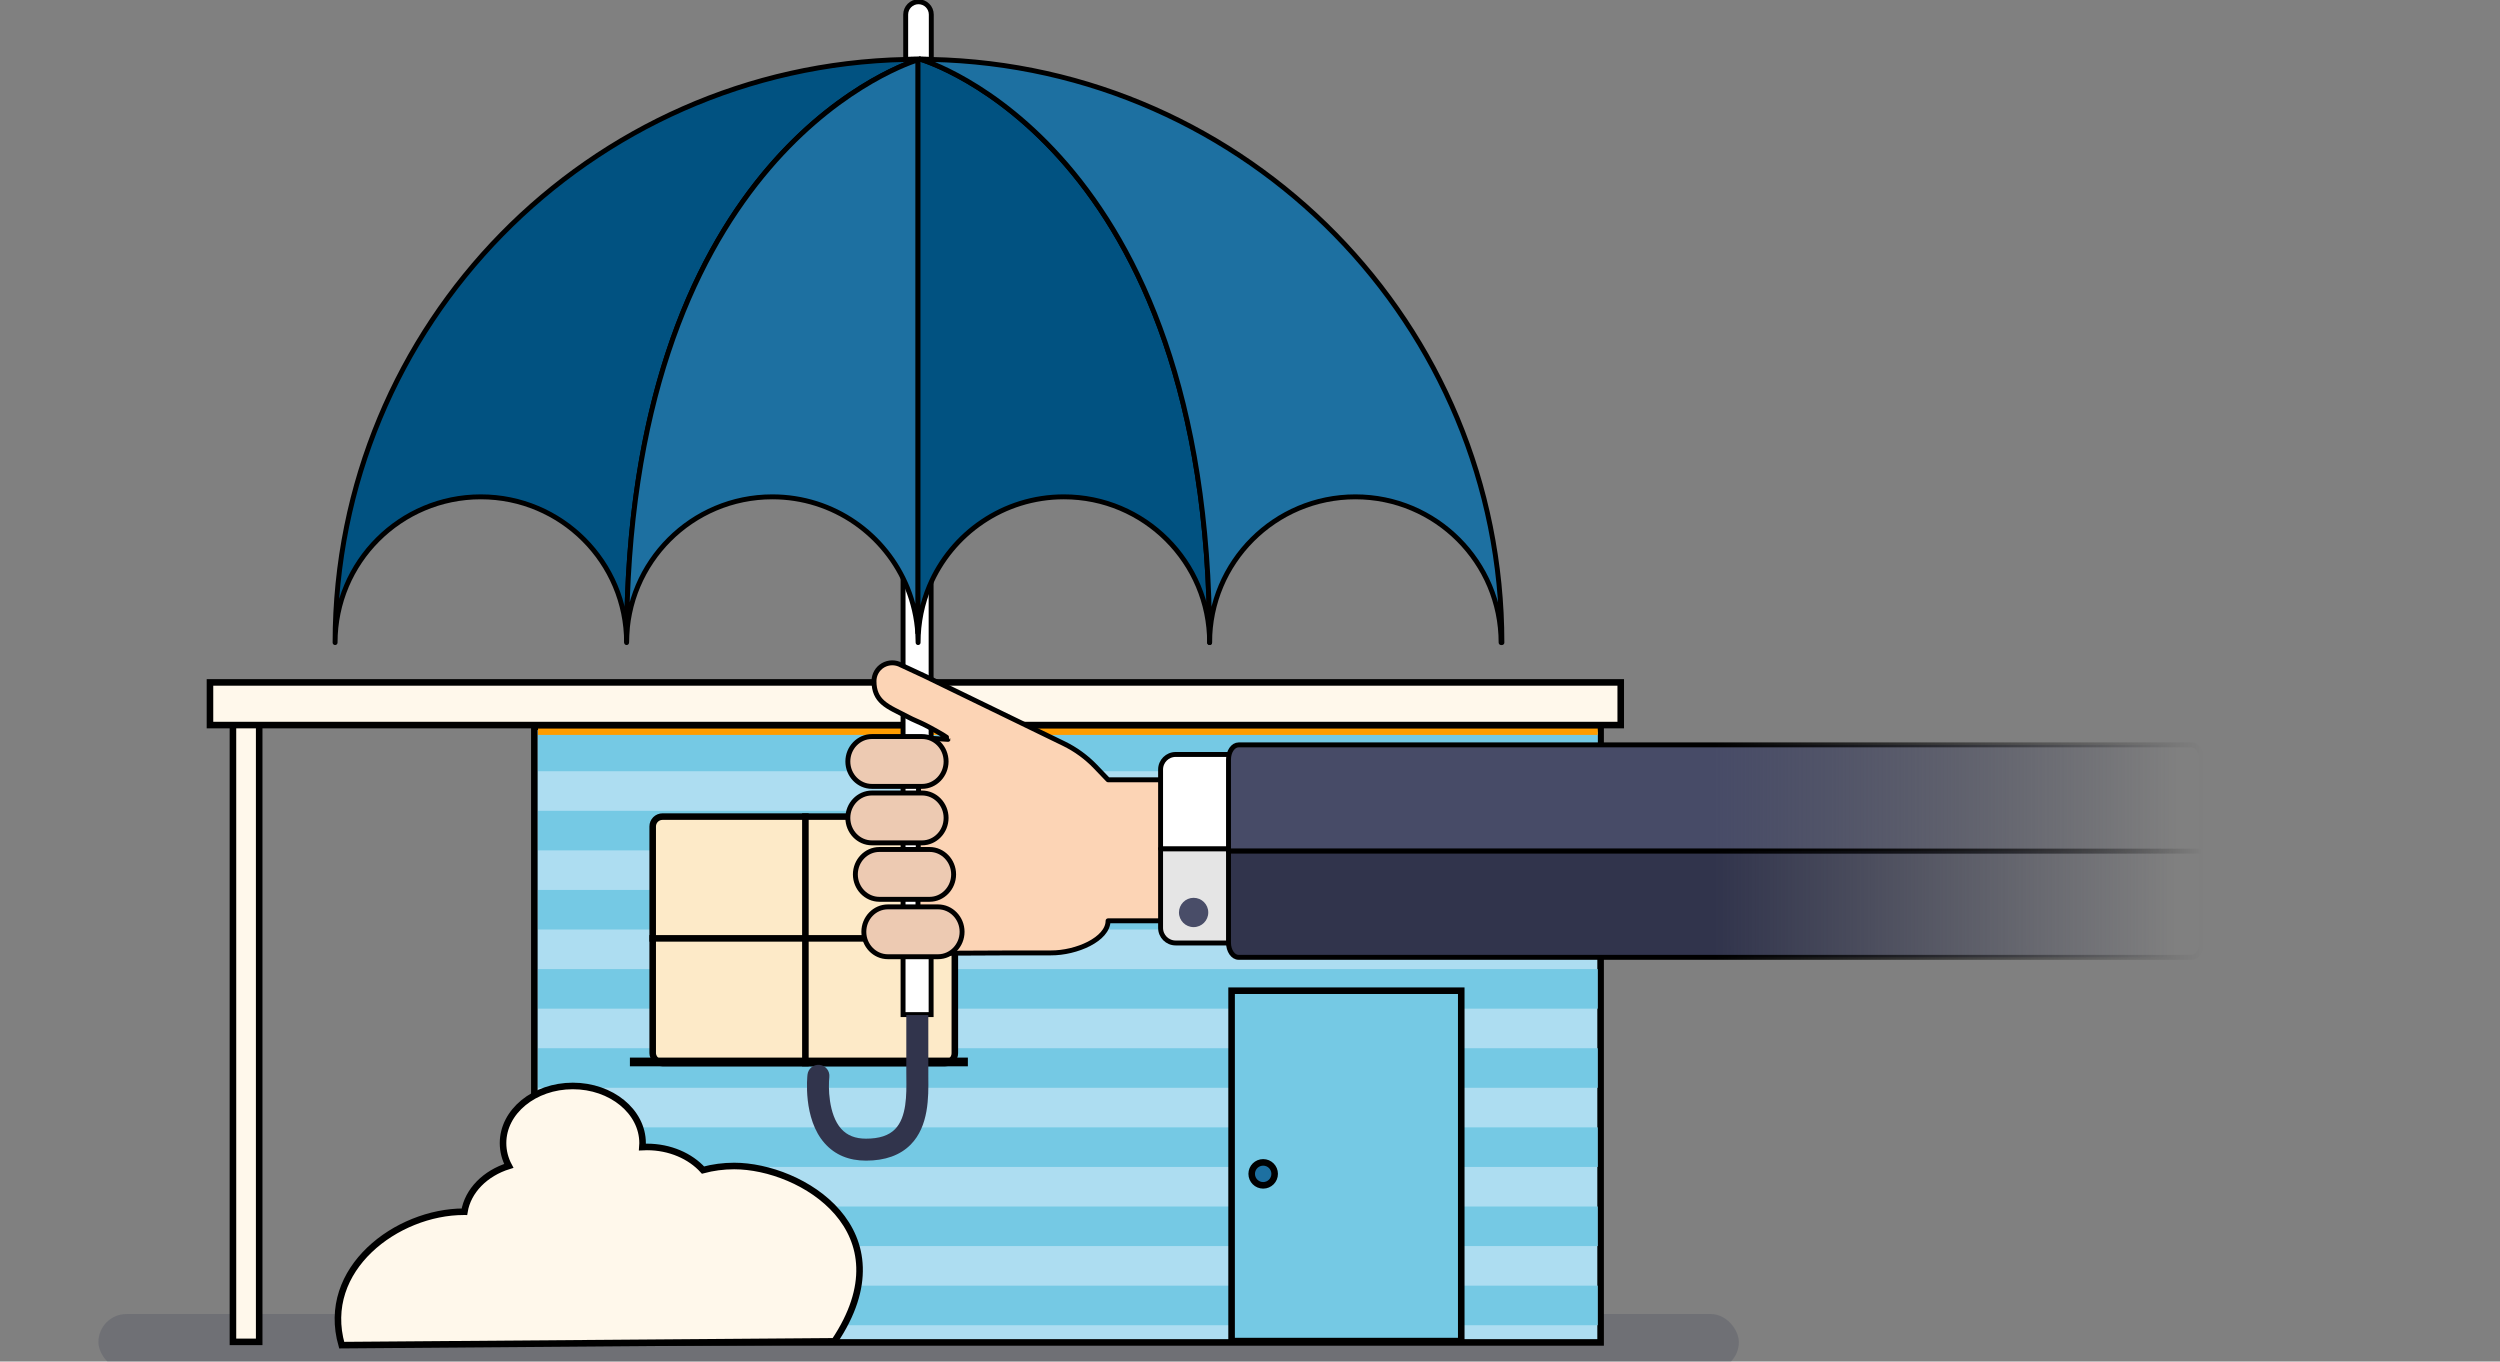 <?xml version="1.0" encoding="UTF-8"?>
<svg width="762px" height="415px" viewBox="0 0 762 415" version="1.1" xmlns="http://www.w3.org/2000/svg" xmlns:xlink="http://www.w3.org/1999/xlink">
    <rect x="0" y="0" width="762" height="415" fill="#808080" stroke="none"/>
    <title>illustrations/produkt-laube</title>
    <defs>
        <linearGradient x1="97.188%" y1="0%" x2="50%" y2="0%" id="linearGradient-1">
            <stop stop-color="#31344C" stop-opacity="0" offset="0%"></stop>
            <stop stop-color="#474B67" offset="100%"></stop>
        </linearGradient>
        <linearGradient x1="100%" y1="100%" x2="50%" y2="100%" id="linearGradient-2">
            <stop stop-color="#000000" stop-opacity="0" offset="0%"></stop>
            <stop stop-color="#000000" offset="100%"></stop>
        </linearGradient>
        <linearGradient x1="97.052%" y1="0%" x2="50%" y2="0%" id="linearGradient-3">
            <stop stop-color="#31344C" stop-opacity="0" offset="0%"></stop>
            <stop stop-color="#31344C" offset="100%"></stop>
        </linearGradient>
        <linearGradient x1="100%" y1="100%" x2="50%" y2="100%" id="linearGradient-4">
            <stop stop-color="#000000" stop-opacity="0" offset="0%"></stop>
            <stop stop-color="#000000" offset="100%"></stop>
        </linearGradient>
    </defs>
    <g id="illustrations/produkt-laube" stroke="none" stroke-width="1" fill="none" fill-rule="evenodd">
        <g id="Group" transform="translate(30, 0)">
            <g id="Laube" transform="translate(0, 207)">
                <g id="Haus" transform="translate(0, 14)">
                    <rect id="Schatten" fill="#31344C" opacity="0.2" x="0" y="179.516" width="500" height="17.087" rx="8.543"></rect>
                    <polygon id="Grundgerüst" stroke="#000000" stroke-width="2" fill="#ADDDF1" points="132.866 0.517 457.866 0.517 457.866 188.171 241.703 188.171 132.866 188.171"></polygon>
                    <rect id="Rectangle" fill="#75C9E4" x="134" y="2.01" width="323" height="12.061"></rect>
                    <rect id="Rectangle" fill="#75C9E4" x="134" y="26.133" width="323" height="12.061"></rect>
                    <rect id="Rectangle" fill="#75C9E4" x="134" y="50.255" width="323" height="12.061"></rect>
                    <rect id="Rectangle" fill="#75C9E4" x="134" y="74.378" width="323" height="12.061"></rect>
                    <rect id="Rectangle" fill="#75C9E4" x="134" y="98.5" width="323" height="12.061"></rect>
                    <rect id="Rectangle" fill="#75C9E4" x="134" y="122.622" width="323" height="12.061"></rect>
                    <rect id="Rectangle" fill="#75C9E4" x="134" y="146.745" width="323" height="12.061"></rect>
                    <rect id="Rectangle" fill="#75C9E4" x="134" y="170.867" width="323" height="12.061"></rect>
                    <g id="Tür" transform="translate(343.488, 76.531)" stroke="#000000" stroke-width="2">
                        <rect id="Rectangle" fill="#75C9E4" x="1.9" y="4.437" width="70" height="106.794"></rect>
                        <circle id="Oval" fill="#1D70A1" cx="11.528" cy="60.262" r="3.5"></circle>
                    </g>
                    <g id="Fenster-1" transform="translate(161.665, 26.12)">
                        <rect id="Rectangle" stroke="#000000" stroke-width="2" fill="#FDEAC8" x="7.275" y="1.78" width="92.095" height="75.114" rx="3"></rect>
                        <rect id="Rectangle" fill="#000000" x="0.332" y="75.235" width="103.01" height="2.659"></rect>
                        <line x1="100.37" y1="38.894" x2="6.275" y2="38.894" id="Path-21" stroke="#000000" stroke-width="2"></line>
                        <line x1="53.818" y1="0.78" x2="53.818" y2="77.894" id="Path-21" stroke="#000000" stroke-width="2"></line>
                    </g>
                </g>
                <path d="M144.592,124 C156.337,124 165.859,131.802 165.859,141.426 C165.859,141.829 165.842,142.229 165.809,142.625 C166.264,142.6 166.724,142.588 167.188,142.588 C174.188,142.588 180.399,145.36 184.274,149.637 C187.305,148.828 190.488,148.397 193.771,148.397 C214.325,148.397 246.937,168.147 224.341,201.838 L74.148,203 C67.502,179.765 91.015,162.338 111.364,162.338 L111.551,162.339 L111.551,162.339 C112.594,155.916 117.909,150.598 125.079,148.366 C123.951,146.24 123.326,143.893 123.326,141.426 C123.326,131.802 132.847,124 144.592,124 Z" id="Busch" stroke="#000000" stroke-width="2" fill="#FFF8EB"></path>
                <rect id="Rectangle" fill="#FF9C00" x="134" y="15" width="323" height="2"></rect>
                <path d="M145,98 L-55,98 L-55,106 L145,106 L145,98 Z" id="Rectangle" stroke="#000000" stroke-width="2" fill="#FFF8EB" transform="translate(45, 102) rotate(-90) translate(-45, -102) "></path>
                <rect id="Rectangle" stroke="#000000" stroke-width="2" fill="#FFF8EB" x="34" y="1" width="430" height="13"></rect>
            </g>
            <g id="illustrations/produkt-wohnwagen/hand-schirm" transform="translate(71.597, 0)">
                <path d="M182.208,169.528 L173.656,169.528 L173.656,309.25 L182.208,309.25 L182.208,169.528 Z" id="Rectangle-9" stroke="#000000" stroke-width="1.5" fill="#FFFFFF"></path>
                <path d="M222.628,226.636 L180.21,206.035 L180.21,206.035 L173.084,202.724 C171.357,201.766 169.247,201.799 167.541,202.788 C165.838,203.792 164.793,205.629 164.793,207.607 C164.793,210.692 165.795,212.608 167.433,214.083 C169.356,215.812 172.161,216.932 175.276,218.6 C176.841,219.437 178.403,220 180.403,221 C182.403,222 186.509,224.346 186.903,224.705 C186.894,224.735 187.046,224.953 187.359,225.36 L178.449,224.803 L178.128,290.581 C199.953,290.464 213.473,290.419 218.688,290.447 C226.511,290.488 236.116,286.274 236.143,280.666 C236.143,280.666 252.525,280.666 285.289,280.666 L277.959,237.677 L236.14,237.677 L232.318,233.691 C229.531,230.784 226.25,228.395 222.628,226.636 Z" id="Fill-1" stroke="#000000" stroke-width="1.5" fill="#FCD4B5" stroke-linecap="round" stroke-linejoin="round"></path>
                <path d="M181.354,309.387 L174.645,309.387 L174.645,326.603 C174.645,327.196 174.648,327.828 174.658,328.494 C174.714,333.567 174.803,340.538 171.209,344.174 C169.284,346.12 166.392,347.065 162.365,347.065 C159.08,347.065 156.604,346.084 154.792,344.053 C150.873,339.678 150.855,331.185 151.183,328.294 C151.392,326.457 150.079,324.79 148.243,324.579 C146.395,324.36 144.749,325.682 144.528,327.531 C144.467,328.065 143.061,340.962 149.779,348.49 C152.894,351.994 157.125,353.763 162.365,353.763 C168.194,353.763 172.77,352.115 175.972,348.878 C181.53,343.253 181.421,334.325 181.357,328.404 L181.354,309.387 Z" id="Fill-7" fill="#31344C"></path>
                <path d="M182.26,18.119 L182.26,4.444 C182.26,2.287 180.518,0.535 178.355,0.535 C176.203,0.535 174.457,2.287 174.457,4.444 L174.457,18.119 C175.757,18.094 177.048,18.022 178.355,18.022 C179.663,18.022 180.958,18.094 182.26,18.119" id="Fill-10" stroke="#000000" stroke-width="1.5" fill="#FFFFFF" stroke-linecap="round" stroke-linejoin="round"></path>
                <path d="M174.457,18.119 C78.054,20.203 0.537,98.95 0.537,195.857 C0.537,171.315 20.422,151.435 44.955,151.435 C69.495,151.435 89.387,171.315 89.387,195.857 C89.387,44.363 177.355,18.444 178.803,18.027 C177.048,18.022 175.757,18.094 174.457,18.119 Z" id="Fill-14" stroke="#000000" stroke-width="1.5" fill="#015281" stroke-linecap="round" stroke-linejoin="round"></path>
                <path d="M178.842,18.028 C178.829,18.028 178.816,18.028 178.802,18.028 C178.741,18.045 178.517,18.111 178.153,18.23 L178.153,193.149 C178.208,194.044 178.239,194.947 178.239,195.856 C178.239,189.741 179.475,183.922 181.707,178.618 C188.437,162.648 204.24,151.434 222.663,151.434 C247.198,151.434 267.094,171.314 267.094,195.856 C267.094,44.429 180.344,18.467 178.842,18.028" id="Fill-18" stroke="#000000" stroke-width="1.5" fill="#015281" stroke-linecap="round" stroke-linejoin="round"></path>
                <path d="M89.388,195.857 C89.388,171.315 109.277,151.435 133.812,151.435 C152.48,151.435 168.432,162.957 175.011,179.279 C176.755,183.606 177.853,188.271 178.153,193.148 L178.153,18.229 C169.992,20.89 89.388,50.839 89.388,195.857" id="Fill-22" stroke="#000000" stroke-width="1.5" fill="#1D70A1"></path>
                <path d="M182.26,18.119 C181.12,18.098 179.985,18.042 178.842,18.028 C180.343,18.466 267.093,44.429 267.093,195.857 C267.093,171.315 286.979,151.435 311.521,151.435 C336.055,151.435 355.939,171.315 355.939,195.857 L356.18,195.857 C356.18,98.95 278.665,20.203 182.26,18.119" id="Fill-26" stroke="#000000" stroke-width="1.5" fill="#1D70A1" stroke-linecap="round" stroke-linejoin="round"></path>
                <path d="M164.143,241.709 L179.458,241.709 C183.48,241.709 186.774,245.121 186.774,249.305 C186.774,253.473 183.48,256.902 179.458,256.902 L164.143,256.902 C160.12,256.902 156.827,253.488 156.827,249.305 C156.827,245.136 160.12,241.709 164.143,241.709" id="Fill-30" stroke="#000000" stroke-width="1.5" fill="#EDCAB2" stroke-linecap="round" stroke-linejoin="round"></path>
                <path d="M164.143,224.499 L179.458,224.499 C183.48,224.499 186.774,227.912 186.774,232.095 C186.774,236.264 183.48,239.69 179.458,239.69 L164.143,239.69 C160.12,239.69 156.827,236.277 156.827,232.095 C156.827,227.926 160.12,224.499 164.143,224.499" id="Fill-34" stroke="#000000" stroke-width="1.5" fill="#EDCAB2" stroke-linecap="round" stroke-linejoin="round"></path>
                <path d="M169.015,276.415 L184.33,276.415 C188.353,276.415 191.647,279.828 191.647,284.012 C191.647,288.18 188.353,291.608 184.33,291.608 L169.015,291.608 C164.994,291.608 161.7,288.194 161.7,284.011 C161.7,279.842 164.994,276.415 169.015,276.415" id="Fill-38" stroke="#000000" stroke-width="1.5" fill="#EDCAB2" stroke-linecap="round" stroke-linejoin="round"></path>
                <path d="M166.436,258.92 L181.751,258.92 C185.773,258.92 189.067,262.331 189.067,266.516 C189.067,270.684 185.773,274.111 181.751,274.111 L166.436,274.111 C162.413,274.111 159.12,270.699 159.12,266.514 C159.12,262.345 162.413,258.92 166.436,258.92" id="Fill-42" stroke="#000000" stroke-width="1.5" fill="#EDCAB2" stroke-linecap="round" stroke-linejoin="round"></path>
                <path d="M252.148,258.69 L252.148,282.821 C252.148,285.361 254.208,287.42 256.748,287.42 L275.105,287.42 C277.645,287.42 279.705,285.361 279.705,282.821 L279.705,258.69 L273.44,258.69 L252.148,258.69 Z" id="Fill-46" stroke="#000000" stroke-width="1.5" fill="#E5E5E5" stroke-linecap="round" stroke-linejoin="round"></path>
                <path d="M252.148,234.56 L252.148,258.69 L273.44,258.69 L279.705,258.69 L279.705,234.56 C279.705,232.02 277.645,229.959 275.105,229.959 L256.748,229.959 C254.208,229.959 252.148,232.02 252.148,234.56" id="Fill-50" stroke="#000000" stroke-width="1.5" fill="#FFFFFF" stroke-linecap="round" stroke-linejoin="round"></path>
                <path d="M272.852,259.42 L569.507,259.42 L569.507,231.507 C569.507,229.041 568.126,227.041 566.424,227.041 L275.935,227.041 C274.233,227.041 272.852,229.041 272.852,231.507 L272.852,259.42 Z" id="Fill-54" stroke="url(#linearGradient-2)" stroke-width="1.5" fill="url(#linearGradient-1)" stroke-linecap="round" stroke-linejoin="round"></path>
                <path d="M272.852,287.331 C272.852,289.797 274.233,291.797 275.935,291.797 L566.424,291.797 C568.126,291.797 569.507,289.797 569.507,287.331 L569.507,259.419 L272.852,259.419 L272.852,287.331 Z" id="Fill-58" stroke="url(#linearGradient-4)" stroke-width="1.5" fill="url(#linearGradient-3)" stroke-linecap="round" stroke-linejoin="round"></path>
                <path d="M262.217,273.655 C264.683,273.655 266.683,275.653 266.683,278.12 C266.683,280.587 264.683,282.585 262.217,282.585 C259.752,282.585 257.752,280.587 257.752,278.12 C257.752,275.653 259.752,273.655 262.217,273.655" id="Fill-62" fill="#494D68"></path>
            </g>
        </g>
    </g>
</svg>